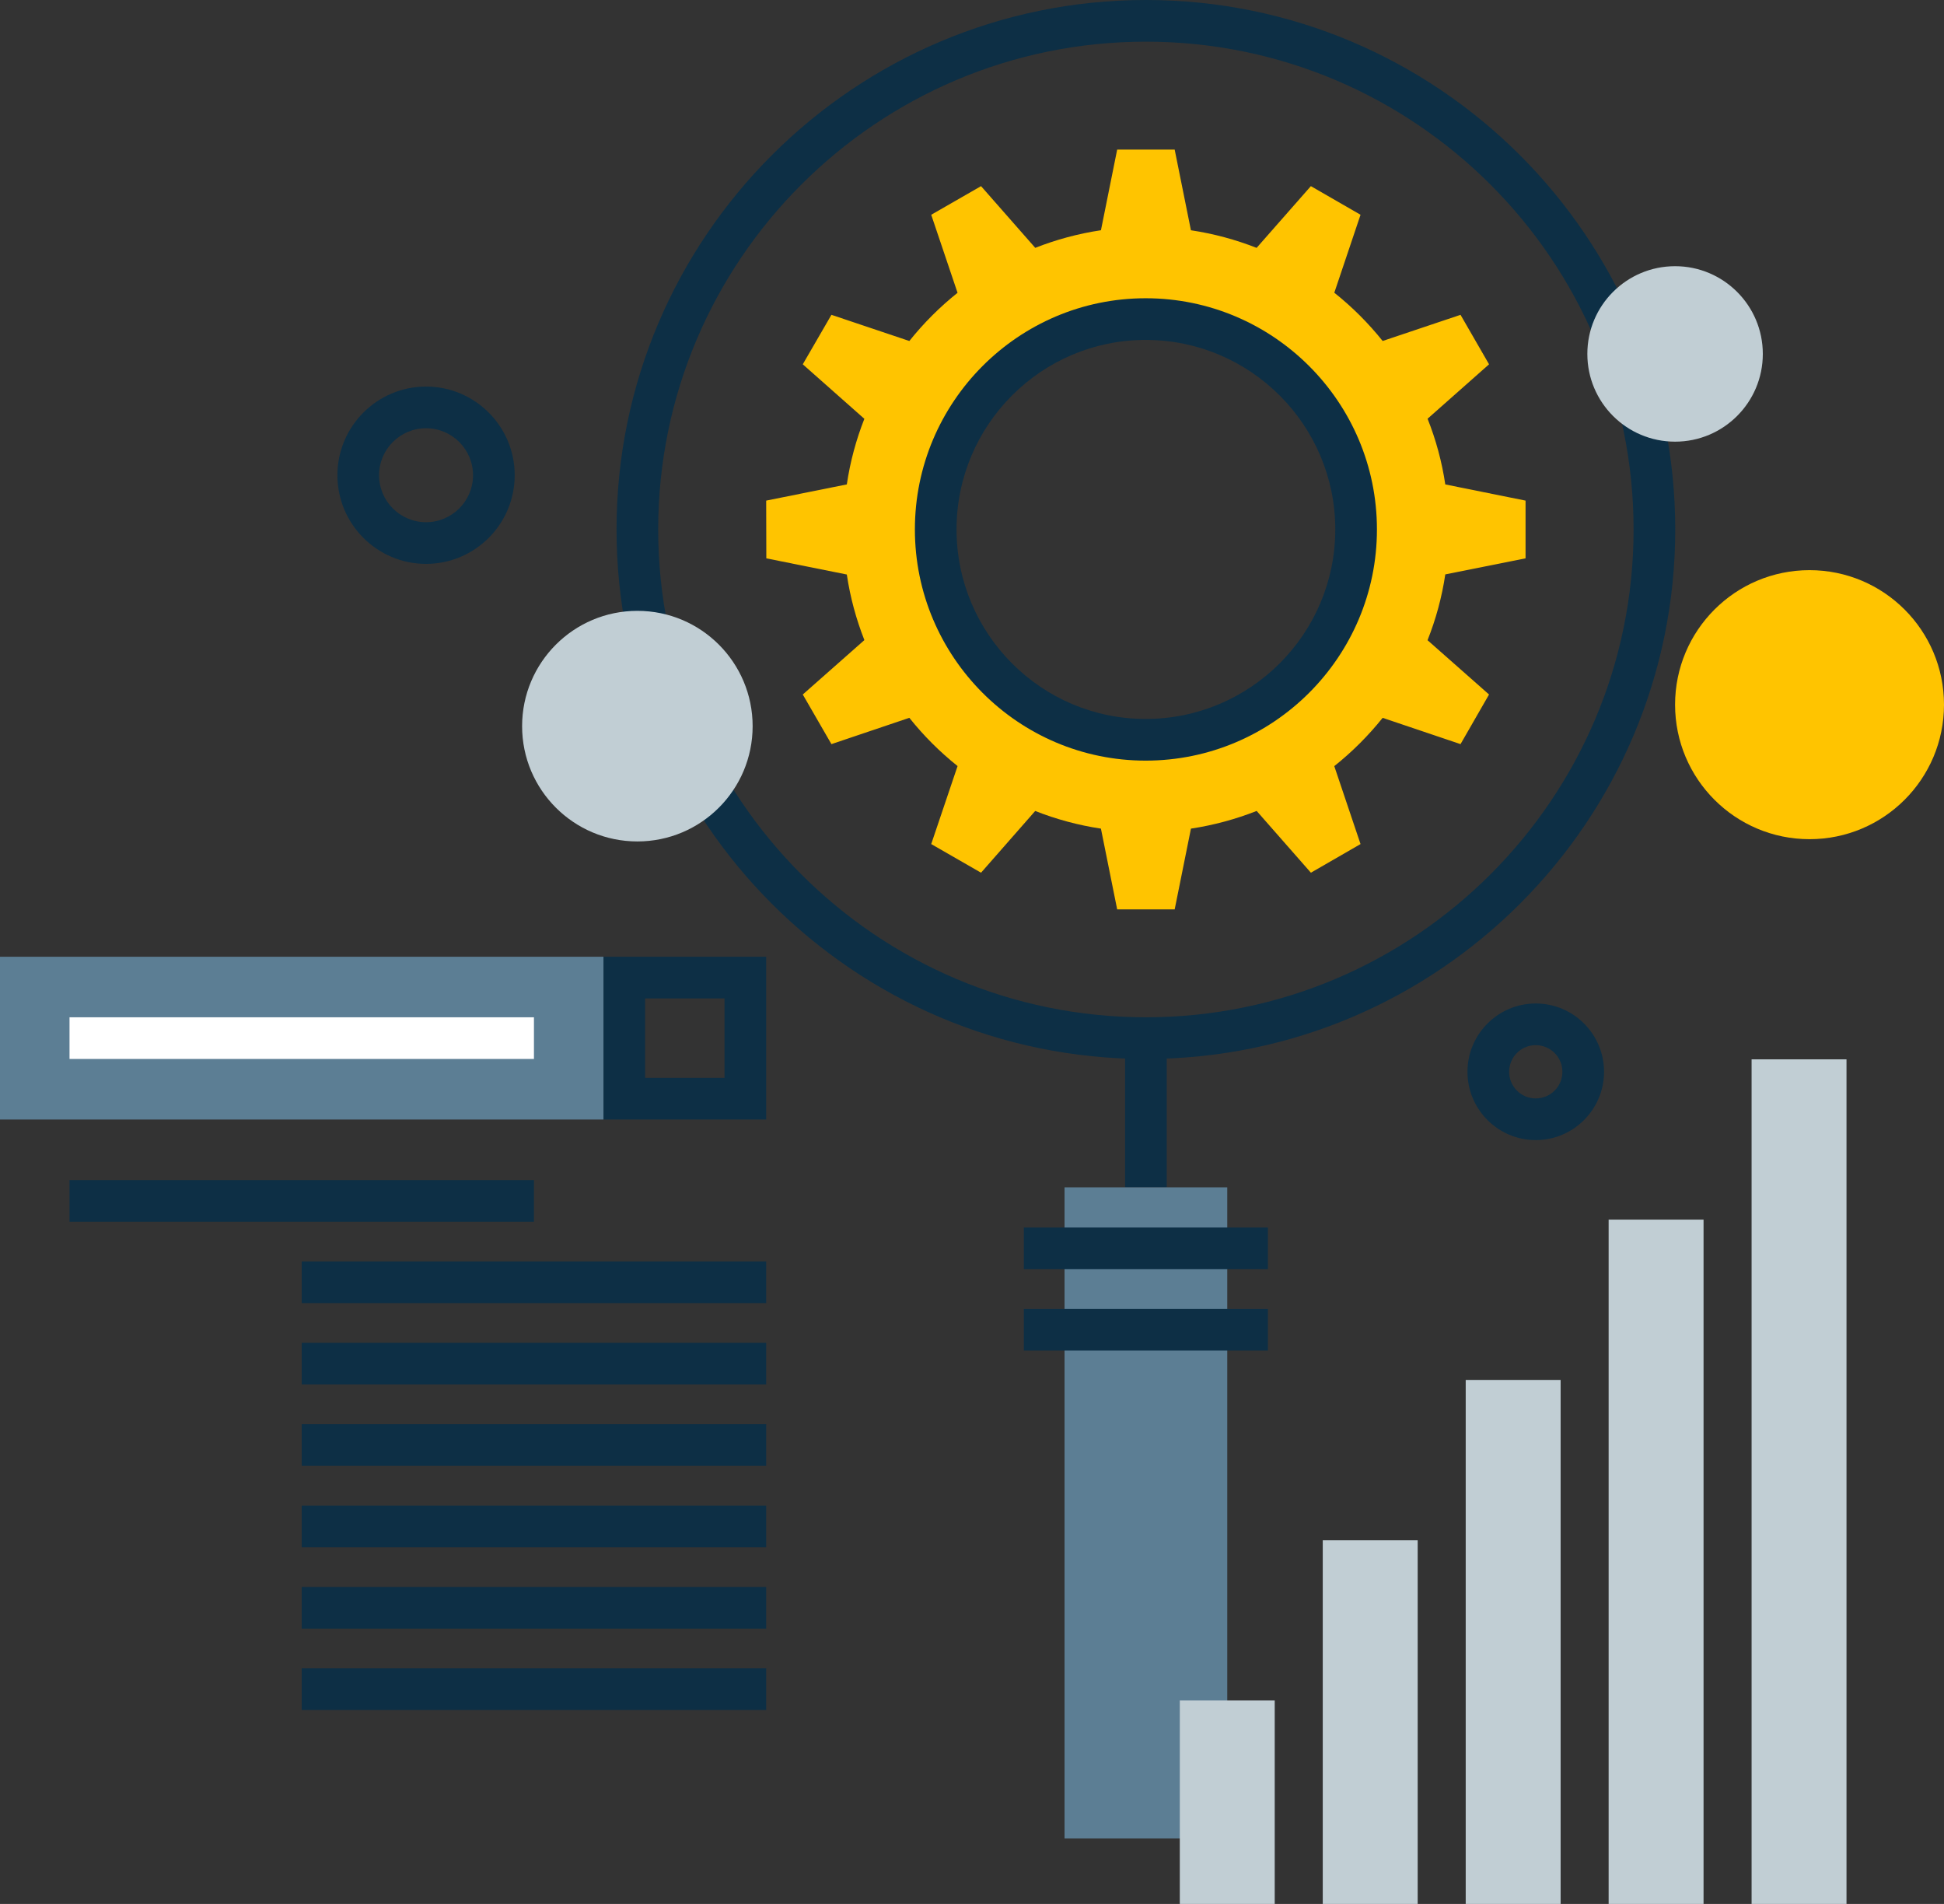 <?xml version="1.0" encoding="UTF-8" standalone="no"?> <!-- Generator: Gravit.io --> <svg xmlns="http://www.w3.org/2000/svg" xmlns:xlink="http://www.w3.org/1999/xlink" style="isolation:isolate" viewBox="689.986 277.926 140 137.084" width="140pt" height="137.084pt"><rect x="689.986" y="277.926" width="140" height="137.084" fill="#333333" stroke="none"/><defs><clipPath id="_clipPath_UG1qQftCuwyn4uKXwMRDmPjZ9J9LUdf5"><rect x="689.986" y="277.926" width="140" height="137.084"></rect></clipPath></defs><g clip-path="url(#_clipPath_UG1qQftCuwyn4uKXwMRDmPjZ9J9LUdf5)"><path d=" M 772.492 331.191 C 764.144 331.191 757.373 324.431 757.373 316.045 C 757.373 307.676 764.144 300.9 772.492 300.9 C 780.902 300.9 787.648 307.676 787.648 316.045 C 787.648 324.431 780.902 331.191 772.492 331.191 Z M 799.851 318.127 L 799.851 313.97 L 794.07 312.805 C 793.826 311.16 793.392 309.576 792.795 308.074 L 797.222 304.156 L 795.168 300.593 L 789.56 302.476 C 788.531 301.191 787.367 300.028 786.078 299.002 L 787.967 293.389 L 784.39 291.328 L 780.482 295.773 C 778.978 295.181 777.394 294.752 775.752 294.505 L 774.582 288.697 L 770.441 288.697 L 769.273 294.503 C 767.629 294.749 766.045 295.18 764.541 295.771 L 760.637 291.328 L 757.049 293.389 L 758.945 299.007 C 757.662 300.033 756.498 301.195 755.474 302.478 L 749.863 300.593 L 747.799 304.156 L 752.234 308.081 C 751.644 309.582 751.213 311.16 750.971 312.803 L 745.164 313.97 L 745.174 318.127 L 750.971 319.291 C 751.213 320.931 751.646 322.511 752.236 324.013 L 747.799 327.93 L 749.863 331.503 L 755.474 329.609 C 756.498 330.892 757.662 332.058 758.947 333.082 L 757.049 338.699 L 760.637 340.761 L 764.537 336.316 C 766.043 336.909 767.627 337.341 769.271 337.587 L 770.441 343.402 L 774.582 343.402 L 775.754 337.587 C 777.396 337.339 778.982 336.906 780.486 336.314 L 784.392 340.761 L 787.967 338.699 L 786.076 333.087 C 787.365 332.06 788.531 330.896 789.56 329.611 L 795.168 331.503 L 797.222 327.93 L 792.793 324.021 C 793.39 322.517 793.826 320.93 794.07 319.283 L 799.851 318.127 Z " fill="rgb(255,196,0)"></path><path d=" M 772.492 302.4 C 764.982 302.4 758.873 308.521 758.873 316.045 C 758.873 323.569 764.982 329.691 772.492 329.691 C 780.022 329.691 786.148 323.569 786.148 316.045 C 786.148 308.521 780.022 302.4 772.492 302.4 Z M 772.492 332.691 C 763.328 332.691 755.873 325.223 755.873 316.045 C 755.873 306.867 763.328 299.4 772.492 299.4 C 781.677 299.4 789.148 306.867 789.148 316.045 C 789.148 325.223 781.677 332.691 772.492 332.691 Z " fill="rgb(13,47,69)"></path><path d=" M 772.51 280.926 C 753.143 280.926 737.387 296.682 737.387 316.048 C 737.387 335.415 753.143 351.171 772.51 351.171 C 791.876 351.171 807.631 335.415 807.631 316.048 C 807.631 296.682 791.876 280.926 772.51 280.926 Z M 772.51 354.171 C 751.489 354.171 734.387 337.069 734.387 316.048 C 734.387 295.028 751.489 277.926 772.51 277.926 C 793.531 277.926 810.631 295.028 810.631 316.048 C 810.631 337.069 793.531 354.171 772.51 354.171 Z " fill="rgb(13,47,69)"></path><path d=" M 774.01 363.413 L 771.01 363.413 L 771.01 352.671 L 774.01 352.671 L 774.01 363.413 Z " fill="rgb(13,47,69)"></path><path d=" M 778.369 410.289 L 766.65 410.289 L 766.65 363.413 L 778.369 363.413 L 778.369 410.289 Z " fill="rgb(92,126,148)"></path><g style="mix-blend-mode:multiply;"><path d=" M 781.297 369.308 L 763.719 369.308 L 763.719 366.308 L 781.297 366.308 L 781.297 369.308 Z " fill="rgb(13,47,69)"></path></g><g style="mix-blend-mode:multiply;"><path d=" M 781.297 375.167 L 763.719 375.167 L 763.719 372.167 L 781.297 372.167 L 781.297 375.167 Z " fill="rgb(13,47,69)"></path></g><path d=" M 742.164 355.531 L 736.445 355.531 L 736.445 349.812 L 742.164 349.812 L 742.164 355.531 Z M 733.445 358.531 L 745.164 358.531 L 745.164 346.812 L 733.445 346.812 L 733.445 358.531 Z " fill="rgb(13,47,69)"></path><path d=" M 689.986 358.531 L 733.445 358.531 L 733.445 346.812 L 689.986 346.812 L 689.986 358.531 Z " fill="rgb(92,126,148)"></path><path d=" M 728.439 354.171 L 694.992 354.171 L 694.992 351.171 L 728.439 351.171 L 728.439 354.171 Z " fill="rgb(255,255,255)"></path><path d=" M 728.439 365.89 L 694.992 365.89 L 694.992 362.89 L 728.439 362.89 L 728.439 365.89 Z " fill="rgb(13,47,69)"></path><path d=" M 745.164 371.749 L 711.715 371.749 L 711.715 368.749 L 745.164 368.749 L 745.164 371.749 Z " fill="rgb(13,47,69)"></path><path d=" M 745.164 377.609 L 711.715 377.609 L 711.715 374.609 L 745.164 374.609 L 745.164 377.609 Z " fill="rgb(13,47,69)"></path><path d=" M 745.164 383.468 L 711.715 383.468 L 711.715 380.468 L 745.164 380.468 L 745.164 383.468 Z " fill="rgb(13,47,69)"></path><path d=" M 745.164 389.327 L 711.715 389.327 L 711.715 386.327 L 745.164 386.327 L 745.164 389.327 Z " fill="rgb(13,47,69)"></path><path d=" M 745.164 395.187 L 711.715 395.187 L 711.715 392.187 L 745.164 392.187 L 745.164 395.187 Z " fill="rgb(13,47,69)"></path><path d=" M 745.164 401.046 L 711.715 401.046 L 711.715 398.046 L 745.164 398.046 L 745.164 401.046 Z " fill="rgb(13,47,69)"></path><g style="mix-blend-mode:multiply;"><path d=" M 781.787 400.362 L 774.951 400.362 L 774.951 415.01 L 781.787 415.01 L 781.787 400.362 Z " fill="rgb(193,206,212)"></path></g><g style="mix-blend-mode:multiply;"><path d=" M 792.082 388.822 L 785.246 388.822 L 785.246 415.01 L 792.082 415.01 L 792.082 388.822 Z " fill="rgb(193,206,212)"></path></g><g style="mix-blend-mode:multiply;"><path d=" M 802.377 377.281 L 795.541 377.281 L 795.541 415.01 L 802.377 415.01 L 802.377 377.281 Z " fill="rgb(193,206,212)"></path></g><g style="mix-blend-mode:multiply;"><path d=" M 812.67 365.739 L 805.834 365.739 L 805.834 415.01 L 812.67 415.01 L 812.67 365.739 Z " fill="rgb(193,206,212)"></path></g><g style="mix-blend-mode:multiply;"><path d=" M 822.965 354.199 L 816.129 354.199 L 816.129 415.01 L 822.965 415.01 L 822.965 354.199 Z " fill="rgb(193,206,212)"></path></g><path d=" M 800.584 353.177 C 799.527 353.177 798.668 354.037 798.668 355.095 C 798.668 356.153 799.527 357.013 800.584 357.013 C 801.643 357.013 802.504 356.153 802.504 355.095 C 802.504 354.037 801.643 353.177 800.584 353.177 Z M 800.584 360.013 C 797.873 360.013 795.668 357.807 795.668 355.095 C 795.668 352.383 797.873 350.177 800.584 350.177 C 803.297 350.177 805.504 352.383 805.504 355.095 C 805.504 357.807 803.297 360.013 800.584 360.013 Z " fill="rgb(13,47,69)"></path><path d=" M 829.986 328.662 C 829.986 323.315 825.652 318.977 820.302 318.977 C 814.955 318.977 810.619 323.315 810.619 328.662 C 810.619 334.011 814.955 338.347 820.302 338.347 C 825.652 338.347 829.986 334.011 829.986 328.662 Z " fill="rgb(255,196,0)"></path><g style="mix-blend-mode:multiply;"><path d=" M 816.938 303.409 C 816.938 299.921 814.108 297.092 810.62 297.092 C 807.128 297.092 804.301 299.921 804.301 303.409 C 804.301 306.898 807.128 309.726 810.62 309.726 C 814.108 309.726 816.938 306.898 816.938 303.409 Z " fill="rgb(193,206,212)"></path></g><path d=" M 720.668 308.759 C 718.803 308.759 717.285 310.277 717.285 312.142 C 717.285 314.007 718.803 315.525 720.668 315.525 C 722.534 315.525 724.053 314.007 724.053 312.142 C 724.053 310.277 722.534 308.759 720.668 308.759 Z M 720.668 318.525 C 717.148 318.525 714.285 315.661 714.285 312.142 C 714.285 308.622 717.148 305.759 720.668 305.759 C 724.189 305.759 727.053 308.622 727.053 312.142 C 727.053 315.661 724.189 318.525 720.668 318.525 Z " fill="rgb(13,47,69)"></path><g style="mix-blend-mode:multiply;"><path d=" M 744.188 330.21 C 744.188 325.625 740.472 321.907 735.887 321.907 C 731.305 321.907 727.586 325.625 727.586 330.21 C 727.586 334.795 731.305 338.51 735.887 338.51 C 740.472 338.51 744.188 334.795 744.188 330.21 Z " fill="rgb(193,206,212)"></path></g></g></svg> 